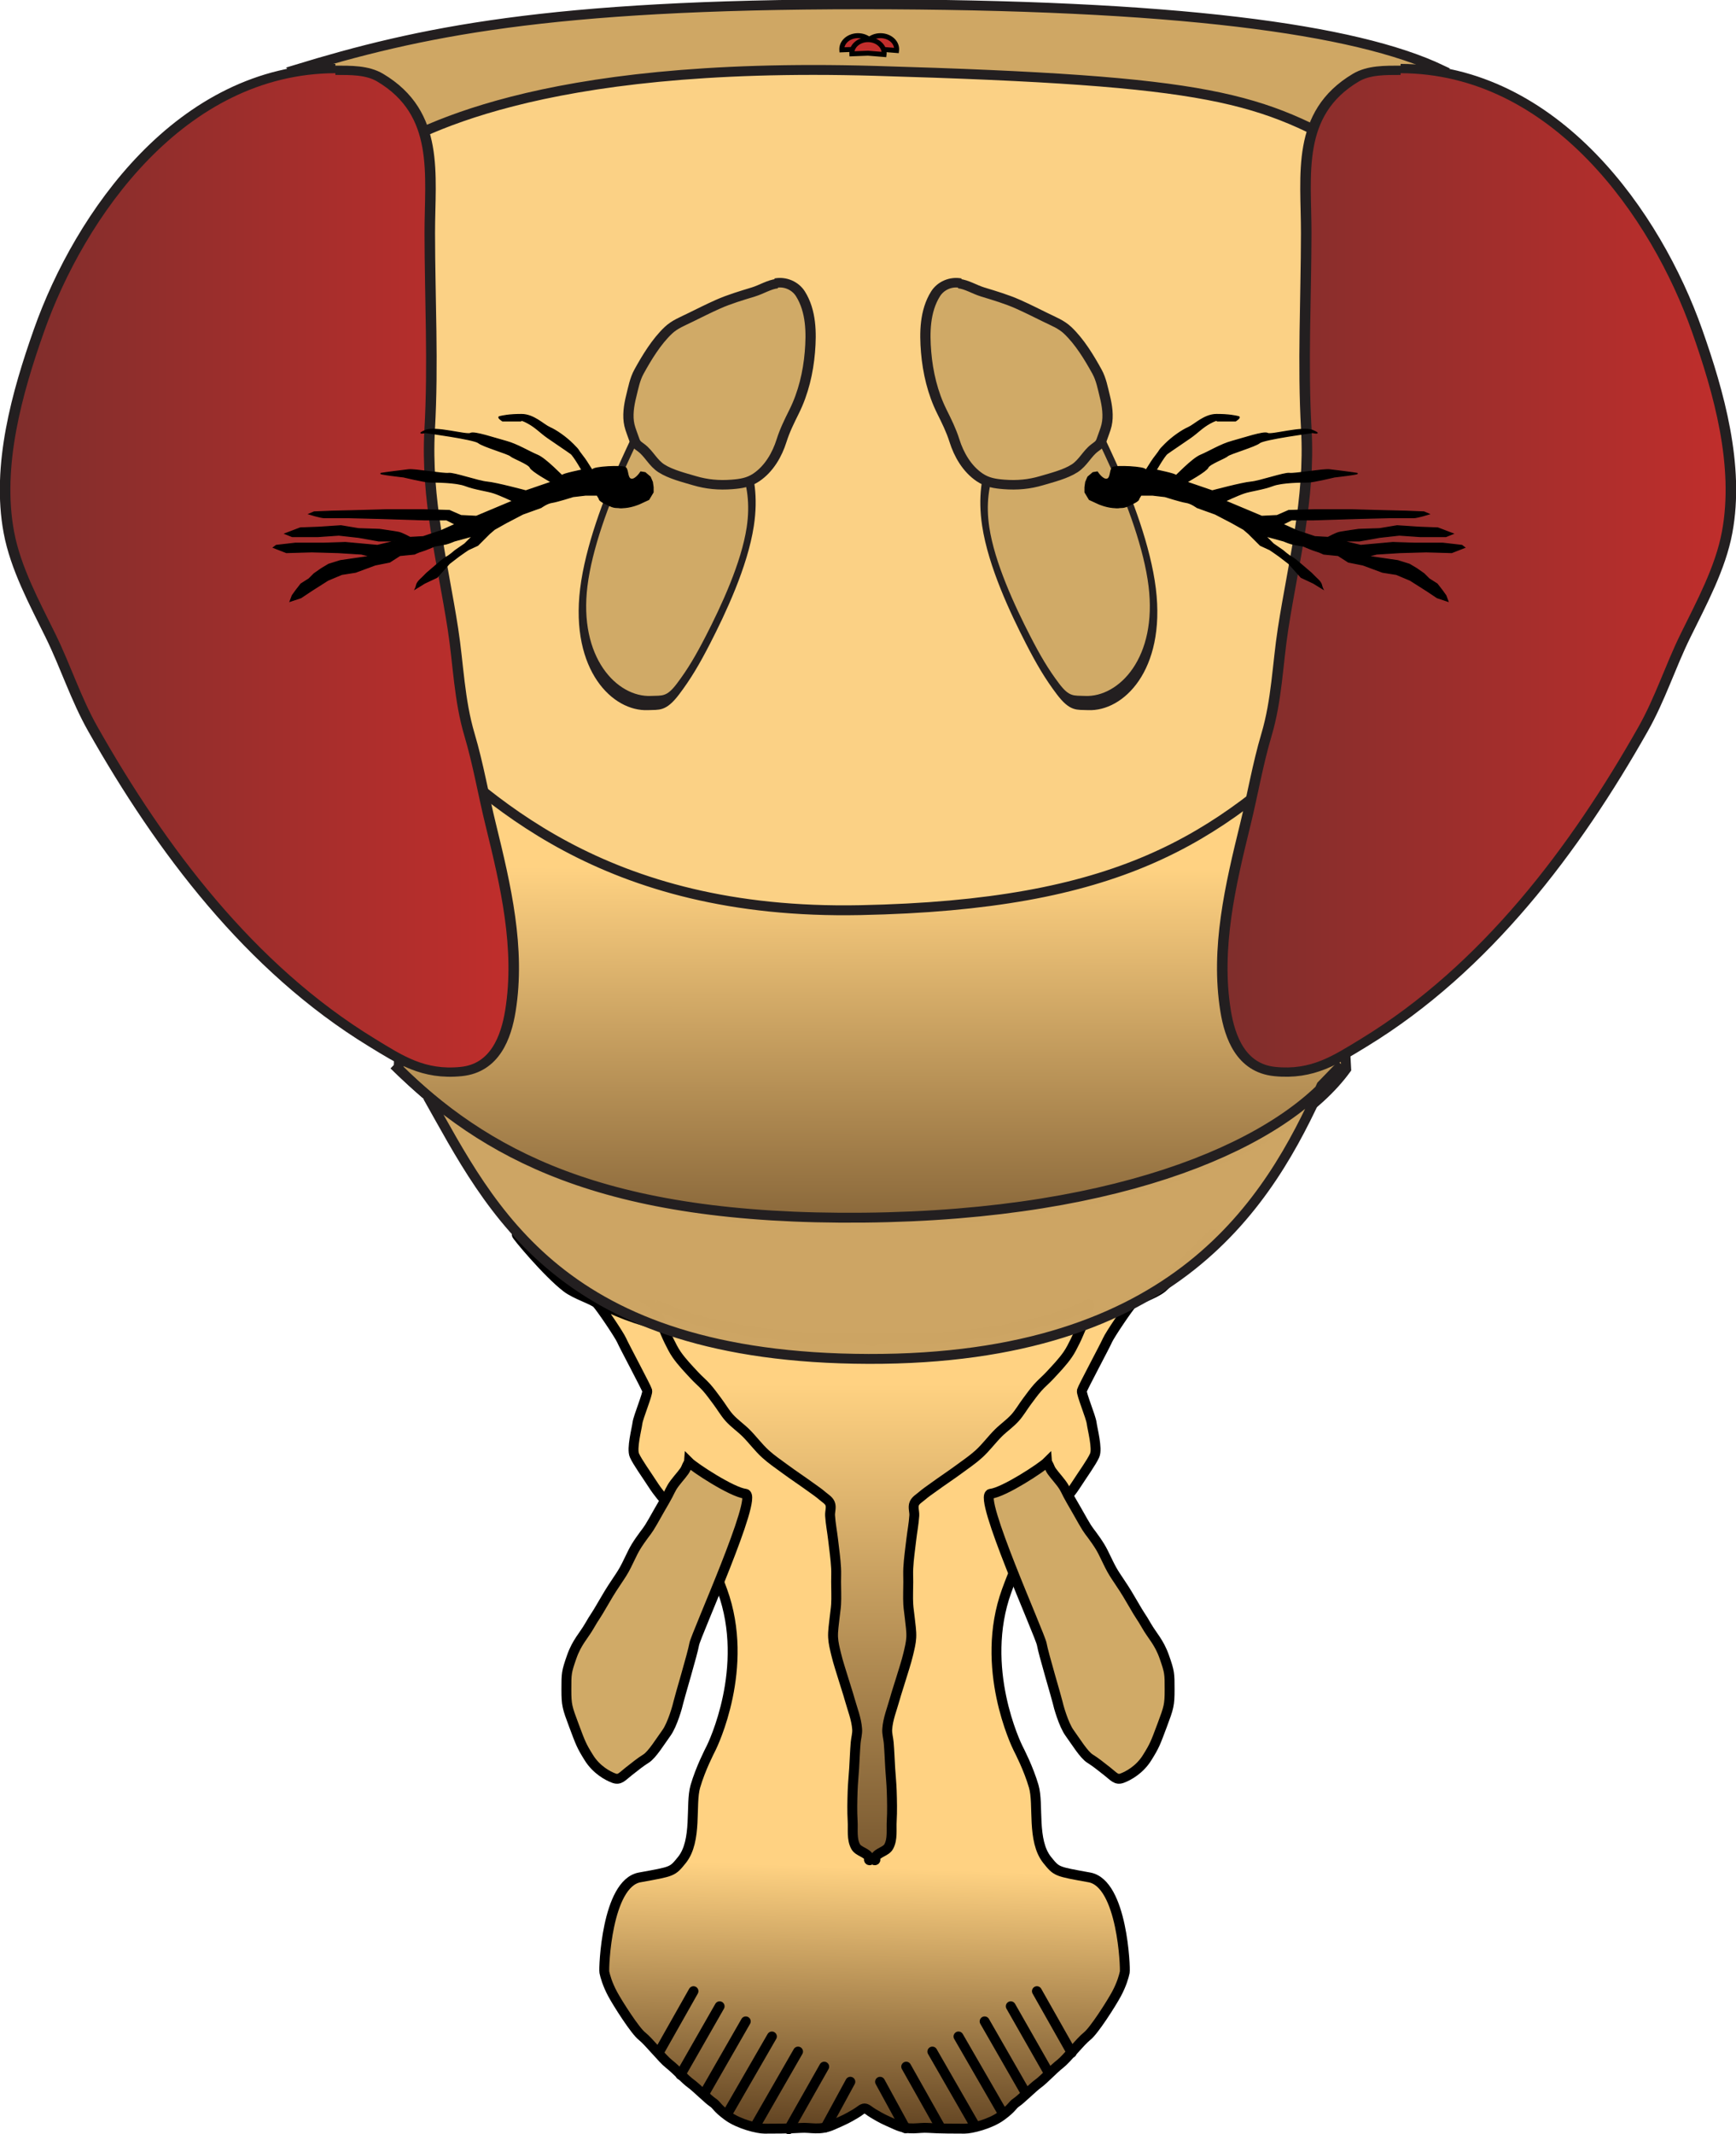 <?xml version="1.0" encoding="UTF-8" standalone="no"?>
<!-- Created with Inkscape (http://www.inkscape.org/) -->

<svg
   xmlns:dc="http://purl.org/dc/elements/1.1/"
   xmlns:cc="http://creativecommons.org/ns#"
   xmlns:rdf="http://www.w3.org/1999/02/22-rdf-syntax-ns#"
   xmlns:svg="http://www.w3.org/2000/svg"
   xmlns="http://www.w3.org/2000/svg"
   xmlns:xlink="http://www.w3.org/1999/xlink"
   xmlns:sodipodi="http://sodipodi.sourceforge.net/DTD/sodipodi-0.dtd"
   xmlns:inkscape="http://www.inkscape.org/namespaces/inkscape"
   id="svg2"
   version="1.1"
   inkscape:version="0.92.3 (2405546, 2018-03-11)"
   xml:space="preserve"
   width="175.453"
   height="215.621"
   viewBox="0 0 175.453 215.621"
   sodipodi:docname="Drosophila_head_front_MASTER.svg"
   inkscape:export-filename="/mnt/NAS/Jason/images/fly_PNG_images/Drosophila_head_front_taste.png"
   inkscape:export-xdpi="220"
   inkscape:export-ydpi="220"><defs
     id="defs6"><inkscape:path-effect
       effect="spiro"
       id="path-effect8370"
       is_visible="true" /><clipPath
       clipPathUnits="userSpaceOnUse"
       id="clipPath16"><path
         d="M 0,714.33 H 430.87 V 0 H 0 Z"
         id="path18"
         inkscape:connector-curvature="0" /></clipPath><linearGradient
       inkscape:collect="always"
       xlink:href="#linearGradient12669-4"
       id="linearGradient1369"
       x1="-29.177"
       y1="-90.365"
       x2="53.325"
       y2="-90.365"
       gradientUnits="userSpaceOnUse" /><linearGradient
       inkscape:collect="always"
       id="linearGradient12669-4"><stop
         style="stop-color:#7e2e2c;stop-opacity:1"
         offset="0"
         id="stop12665" /><stop
         style="stop-color:#c12e2c;stop-opacity:1"
         offset="1"
         id="stop12667" /></linearGradient><linearGradient
       inkscape:collect="always"
       xlink:href="#linearGradient12669-4"
       id="linearGradient1377"
       x1="-53.325"
       y1="-90.052"
       x2="29.177"
       y2="-90.052"
       gradientUnits="userSpaceOnUse" /><linearGradient
       inkscape:collect="always"
       xlink:href="#linearGradient1147"
       id="linearGradient1385"
       x1="-85.396"
       y1="-71.896"
       x2="-85.23"
       y2="36.268"
       gradientUnits="userSpaceOnUse" /><linearGradient
       inkscape:collect="always"
       id="linearGradient1147"><stop
         id="stop1143"
         offset="0"
         style="stop-color:#371d08;stop-opacity:1" /><stop
         id="stop1145"
         offset="1"
         style="stop-color:#ffd282;stop-opacity:1" /></linearGradient><linearGradient
       gradientTransform="matrix(0.853,0,0,-0.853,-143.791,560.391)"
       inkscape:collect="always"
       xlink:href="#linearGradient1147"
       id="linearGradient1393"
       x1="447.089"
       y1="199.812"
       x2="447.089"
       y2="132.513"
       gradientUnits="userSpaceOnUse" /><linearGradient
       inkscape:collect="always"
       xlink:href="#linearGradient1147"
       id="linearGradient1401"
       x1="446.572"
       y1="209.854"
       x2="447.577"
       y2="178.38"
       gradientUnits="userSpaceOnUse"
       gradientTransform="matrix(0.853,0,0,-0.853,-144.073,560.391)" /><linearGradient
       inkscape:collect="always"
       xlink:href="#linearGradient1147"
       id="linearGradient1452"
       gradientUnits="userSpaceOnUse"
       x1="-85.396"
       y1="-71.896"
       x2="-85.23"
       y2="36.268" /><linearGradient
       inkscape:collect="always"
       xlink:href="#linearGradient12669-4"
       id="linearGradient1454"
       gradientUnits="userSpaceOnUse"
       x1="-53.325"
       y1="-90.052"
       x2="29.177"
       y2="-90.052" /></defs><sodipodi:namedview
     pagecolor="#ffffff"
     bordercolor="#666666"
     borderopacity="1"
     objecttolerance="10"
     gridtolerance="10"
     guidetolerance="10"
     inkscape:pageopacity="0"
     inkscape:pageshadow="2"
     inkscape:window-width="1920"
     inkscape:window-height="1124"
     id="namedview4"
     showgrid="false"
     inkscape:zoom="2.9902542"
     inkscape:cx="-30.178819"
     inkscape:cy="127.92239"
     inkscape:window-x="1920"
     inkscape:window-y="0"
     inkscape:window-maximized="1"
     inkscape:current-layer="layer5" /><g
     inkscape:groupmode="layer"
     id="layer4"
     inkscape:label="proboscis"
     style="display:inline"><path
       transform="matrix(1.25,0,0,-1.25,-208.808,698.986)"
       sodipodi:nodetypes="ssssssssssssssssssssssssssssssssssssssssssssssssssss"
       style="display:inline;fill:url(#linearGradient1401);fill-opacity:1;stroke:#000000;stroke-width:0.8;stroke-linecap:butt;stroke-linejoin:miter;stroke-miterlimit:4;stroke-dasharray:none;stroke-opacity:1"
       d="m 208.832,459.403 c -0.106,0.018 2.476,-3.099 4.039,-4.285 0.73,-0.554 2.129,-0.973 2.433,-1.277 0.304,-0.304 1.823,-2.554 2.006,-2.98 0.182,-0.426 2.007,-3.83 2.068,-4.074 0.061,-0.243 -0.73,-2.127 -0.791,-2.613 -0.061,-0.486 -0.486,-2.068 -0.243,-2.615 0.243,-0.547 0.966,-1.545 1.459,-2.311 1.861,-2.893 3.405,-2.431 5.654,-8.633 2.25,-6.202 -0.79,-12.465 -0.912,-12.708 -0.122,-0.243 -0.851,-1.641 -1.277,-3.101 -0.426,-1.459 0.178,-4.39 -1.094,-5.958 -0.773,-0.953 -0.729,-0.911 -3.405,-1.398 -2.675,-0.486 -2.919,-7.357 -2.858,-7.661 0.061,-0.304 0.243,-0.972 0.669,-1.763 0.426,-0.79 1.823,-2.979 2.371,-3.405 0.547,-0.426 1.642,-1.824 2.189,-2.25 0.547,-0.426 1.337,-1.277 1.763,-1.581 0.426,-0.304 1.399,-1.277 1.764,-1.52 0.365,-0.243 0.304,-0.426 1.216,-1.095 0.912,-0.669 2.431,-1.033 2.978,-1.033 0.547,0 2.068,2.8e-4 2.919,0.061 0.851,0.061 1.52,-0.244 2.615,0.243 1.094,0.486 1.094,0.486 1.824,0.912 0.365,0.213 0.534,0.418 0.729,0.418 0.194,0 0.365,-0.205 0.73,-0.418 0.73,-0.426 0.729,-0.425 1.824,-0.912 1.094,-0.486 1.764,-0.182 2.615,-0.243 0.851,-0.061 2.372,-0.061 2.919,-0.061 0.547,0 2.067,0.364 2.978,1.033 0.912,0.669 0.851,0.852 1.216,1.095 0.365,0.243 1.338,1.216 1.764,1.52 0.426,0.304 1.215,1.155 1.763,1.581 0.547,0.426 1.642,1.824 2.189,2.25 0.547,0.426 1.945,2.614 2.371,3.405 0.426,0.79 0.608,1.459 0.669,1.763 0.061,0.304 -0.183,7.175 -2.858,7.661 -2.675,0.486 -2.632,0.445 -3.405,1.398 -1.272,1.568 -0.668,4.499 -1.094,5.958 -0.426,1.459 -1.155,2.857 -1.277,3.101 -0.122,0.243 -3.161,6.506 -0.912,12.708 2.25,6.202 3.794,5.74 5.654,8.633 0.493,0.766 1.216,1.764 1.459,2.311 0.243,0.547 -0.182,2.128 -0.243,2.615 -0.061,0.486 -0.852,2.37 -0.791,2.613 0.061,0.243 1.886,3.648 2.068,4.074 0.182,0.426 1.702,2.676 2.006,2.98 0.304,0.304 1.722,0.7 2.433,1.277 0.592,0.48 8.025,8.329 1.459,1.763 -6.566,-6.566 -16.805,-5.836 -25.536,-5.836 -8.731,5e-5 -18.969,-0.73 -25.535,5.836 -1.847,1.847 -2.539,2.516 -2.581,2.523 z"
       id="path1031"
       inkscape:connector-curvature="0" /><path
       transform="matrix(1.25,0,0,-1.25,-208.808,698.986)"
       style="display:inline;fill:url(#linearGradient1393);fill-opacity:1;stroke:#000000;stroke-width:0.8;stroke-linecap:butt;stroke-linejoin:miter;stroke-miterlimit:4;stroke-dasharray:none;stroke-opacity:1"
       d="m 219.933,453.841 0.047,-0.094 z m 0.047,-0.094 c 0.047,-0.029 0.056,-0.097 0.074,-0.149 0.067,-0.196 0.06,-0.411 0.122,-0.608 0.121,-0.381 0.324,-0.73 0.486,-1.095 0.162,-0.365 0.309,-0.737 0.487,-1.094 0.186,-0.374 0.37,-0.752 0.608,-1.095 0.427,-0.613 0.951,-1.153 1.459,-1.702 0.312,-0.336 0.669,-0.629 0.973,-0.973 0.306,-0.347 0.573,-0.726 0.851,-1.095 0.331,-0.44 0.605,-0.926 0.973,-1.337 0.403,-0.449 0.909,-0.793 1.338,-1.217 0.55,-0.545 1.009,-1.18 1.581,-1.702 0.491,-0.448 1.046,-0.821 1.581,-1.216 0.679,-0.501 1.385,-0.964 2.067,-1.46 0.328,-0.238 0.667,-0.463 0.973,-0.729 0.217,-0.188 0.498,-0.343 0.608,-0.608 0.124,-0.3 -0.02,-0.649 0,-0.973 0.041,-0.652 0.169,-1.296 0.244,-1.946 0.089,-0.769 0.202,-1.537 0.243,-2.311 0.019,-0.364 0,-0.729 0,-1.094 0,-0.608 0.034,-1.217 0,-1.824 -0.02,-0.367 -0.088,-0.729 -0.122,-1.095 -0.05,-0.526 -0.148,-1.053 -0.121,-1.581 0.024,-0.452 0.138,-0.896 0.243,-1.337 0.166,-0.699 0.401,-1.38 0.608,-2.068 0.159,-0.528 0.338,-1.05 0.486,-1.581 0.224,-0.805 0.552,-1.598 0.608,-2.432 0.025,-0.366 -0.09,-0.728 -0.121,-1.094 -0.058,-0.688 -0.079,-1.379 -0.122,-2.068 -0.038,-0.608 -0.102,-1.215 -0.122,-1.824 -0.027,-0.81 -0.048,-1.622 0,-2.432 0.041,-0.693 -0.09,-1.46 0.244,-2.068 0.227,-0.413 0.895,-0.466 1.095,-0.892 0.029,-0.061 -0.057,-0.163 -0.002,-0.202 0.071,-0.05 0.157,0.091 0.244,0.091 0.086,-7e-5 0.172,-0.14 0.243,-0.091 0.055,0.039 -0.03,0.141 -0.002,0.202 0.2,0.426 0.869,0.479 1.095,0.892 0.334,0.608 0.202,1.375 0.243,2.068 0.047,0.809 0.027,1.622 0,2.432 -0.02,0.609 -0.083,1.216 -0.121,1.824 -0.043,0.689 -0.064,1.38 -0.122,2.068 -0.031,0.365 -0.145,0.728 -0.121,1.094 0.056,0.834 0.384,1.627 0.608,2.432 0.148,0.531 0.327,1.053 0.486,1.581 0.207,0.688 0.442,1.369 0.608,2.068 0.104,0.441 0.219,0.884 0.243,1.337 0.027,0.528 -0.071,1.055 -0.121,1.581 -0.034,0.366 -0.102,0.728 -0.122,1.095 -0.034,0.607 0,1.216 0,1.824 0,0.365 -0.019,0.73 0,1.094 0.041,0.773 0.154,1.541 0.243,2.311 0.075,0.649 0.203,1.293 0.244,1.946 0.02,0.324 -0.124,0.673 0,0.973 0.11,0.265 0.391,0.42 0.608,0.608 0.306,0.265 0.645,0.49 0.973,0.729 0.682,0.496 1.388,0.96 2.067,1.46 0.535,0.395 1.089,0.768 1.581,1.216 0.572,0.521 1.031,1.157 1.581,1.702 0.429,0.424 0.936,0.768 1.338,1.217 0.368,0.41 0.64,0.896 0.972,1.337 0.278,0.37 0.546,0.748 0.852,1.095 0.304,0.344 0.661,0.636 0.973,0.973 0.508,0.548 1.032,1.088 1.459,1.702 0.238,0.343 0.422,0.721 0.608,1.095 0.178,0.357 0.324,0.729 0.486,1.094 0.162,0.365 0.366,0.714 0.487,1.095 0.063,0.197 0.054,0.412 0.121,0.608 0.018,0.053 0.112,0.108 0.075,0.151 -0.102,0.116 -0.294,-0.096 -0.439,-0.151 -0.493,-0.187 -0.965,-0.428 -1.46,-0.608 -0.638,-0.232 -1.288,-0.435 -1.944,-0.608 -0.561,-0.148 -1.135,-0.243 -1.703,-0.365 -0.568,-0.122 -1.131,-0.268 -1.703,-0.365 -0.966,-0.164 -1.944,-0.247 -2.917,-0.365 -0.689,-0.084 -1.375,-0.202 -2.068,-0.243 -0.809,-0.047 -1.621,0 -2.432,0 -0.527,0 -1.055,0.033 -1.581,0 -0.326,-0.02 -0.654,-0.05 -0.973,-0.122 -0.125,-0.028 -0.26,-0.195 -0.364,-0.121 -0.066,0.047 0.079,0.243 -0.002,0.243 -0.081,0 0.064,-0.196 -0.002,-0.243 -0.104,-0.074 -0.238,0.092 -0.362,0.121 -0.319,0.072 -0.647,0.102 -0.973,0.122 -0.526,0.033 -1.054,0 -1.581,0 -0.811,0 -1.622,-0.047 -2.432,0 -0.693,0.041 -1.379,0.159 -2.068,0.243 -0.973,0.118 -1.952,0.201 -2.919,0.365 -0.572,0.097 -1.134,0.243 -1.702,0.365 -0.568,0.122 -1.142,0.217 -1.703,0.365 -0.657,0.173 -1.306,0.376 -1.944,0.608 -0.495,0.18 -0.967,0.422 -1.46,0.608 -0.145,0.055 -0.464,-0.004 -0.439,0.149 9e-5,5.6e-4 7.7e-4,3e-4 0.002,0 z m 35.169,0.002 0.047,0.092 z"
       id="path1076"
       inkscape:connector-curvature="0"
       sodipodi:nodetypes="ssssssssssssssssssssssssssssssssssssssssssssssssssssssssssssssssssssssssssssssssssssssssssssssssssss" /><path
       transform="matrix(1.25,0,0,-1.25,-208.808,698.986)"
       inkscape:connector-curvature="0"
       id="path1515"
       d="m 220.304,393.28 2.813,4.975"
       style="display:inline;fill:none;stroke:#000000;stroke-width:0.8px;stroke-linecap:round;stroke-linejoin:miter;stroke-opacity:1" /><path
       transform="matrix(1.25,0,0,-1.25,-208.808,698.986)"
       style="display:inline;fill:none;stroke:#000000;stroke-width:0.8px;stroke-linecap:round;stroke-linejoin:miter;stroke-opacity:1"
       d="m 233.794,387.25 2.005,3.684"
       id="path1517"
       inkscape:connector-curvature="0" /><path
       transform="matrix(1.25,0,0,-1.25,-208.808,698.986)"
       inkscape:connector-curvature="0"
       id="path1519"
       d="m 222.064,391.494 3.167,5.54"
       style="display:inline;fill:none;stroke:#000000;stroke-width:0.8px;stroke-linecap:round;stroke-linejoin:miter;stroke-opacity:1" /><path
       transform="matrix(1.25,0,0,-1.25,-208.808,698.986)"
       style="display:inline;fill:none;stroke:#000000;stroke-width:0.8px;stroke-linecap:round;stroke-linejoin:miter;stroke-opacity:1"
       d="m 225.887,388.408 3.571,6.186"
       id="path1521"
       inkscape:connector-curvature="0" /><path
       transform="matrix(1.25,0,0,-1.25,-208.808,698.986)"
       inkscape:connector-curvature="0"
       id="path1523"
       d="m 230.822,387.098 2.864,5.056"
       style="display:inline;fill:none;stroke:#000000;stroke-width:0.8px;stroke-linecap:round;stroke-linejoin:miter;stroke-opacity:1" /><path
       transform="matrix(1.25,0,0,-1.25,-208.808,698.986)"
       style="display:inline;fill:none;stroke:#000000;stroke-width:0.8px;stroke-linecap:round;stroke-linejoin:miter;stroke-opacity:1"
       d="m 228.203,387.511 3.369,5.863"
       id="path1525"
       inkscape:connector-curvature="0" /><path
       transform="matrix(1.25,0,0,-1.25,-208.808,698.986)"
       inkscape:connector-curvature="0"
       id="path1527"
       d="m 224.026,390.032 3.319,5.782"
       style="display:inline;fill:none;stroke:#000000;stroke-width:0.8px;stroke-linecap:round;stroke-linejoin:miter;stroke-opacity:1" /><path
       transform="matrix(1.25,0,0,-1.25,-208.808,698.986)"
       inkscape:connector-curvature="0"
       id="path1515-1"
       d="m 253.698,393.28 -2.813,4.975"
       style="display:inline;fill:none;stroke:#000000;stroke-width:0.8px;stroke-linecap:round;stroke-linejoin:miter;stroke-opacity:1" /><path
       transform="matrix(1.25,0,0,-1.25,-208.808,698.986)"
       style="display:inline;fill:none;stroke:#000000;stroke-width:0.8px;stroke-linecap:round;stroke-linejoin:miter;stroke-opacity:1"
       d="m 240.257,387.171 -2.054,3.762"
       id="path1517-7"
       inkscape:connector-curvature="0" /><path
       transform="matrix(1.25,0,0,-1.25,-208.808,698.986)"
       inkscape:connector-curvature="0"
       id="path1519-5"
       d="m 251.837,391.656 -3.066,5.379"
       style="display:inline;fill:none;stroke:#000000;stroke-width:0.8px;stroke-linecap:round;stroke-linejoin:miter;stroke-opacity:1" /><path
       transform="matrix(1.25,0,0,-1.25,-208.808,698.986)"
       style="display:inline;fill:none;stroke:#000000;stroke-width:0.8px;stroke-linecap:round;stroke-linejoin:miter;stroke-opacity:1"
       d="m 248.115,388.408 -3.571,6.186"
       id="path1521-9"
       inkscape:connector-curvature="0" /><path
       transform="matrix(1.25,0,0,-1.25,-208.808,698.986)"
       inkscape:connector-curvature="0"
       id="path1523-6"
       d="m 243.003,387.382 -2.686,4.772"
       style="display:inline;fill:none;stroke:#000000;stroke-width:0.8px;stroke-linecap:round;stroke-linejoin:miter;stroke-opacity:1" /><path
       transform="matrix(1.25,0,0,-1.25,-208.808,698.986)"
       style="display:inline;fill:none;stroke:#000000;stroke-width:0.8px;stroke-linecap:round;stroke-linejoin:miter;stroke-opacity:1"
       d="m 245.8,387.511 -3.369,5.863"
       id="path1525-2"
       inkscape:connector-curvature="0" /><path
       transform="matrix(1.25,0,0,-1.25,-208.808,698.986)"
       inkscape:connector-curvature="0"
       id="path1527-1"
       d="m 249.976,390.032 -3.319,5.782"
       style="display:inline;fill:none;stroke:#000000;stroke-width:0.8px;stroke-linecap:round;stroke-linejoin:miter;stroke-opacity:1" /></g><g
     inkscape:groupmode="layer"
     id="layer1"
     inkscape:label="maxillary palps"
     style="opacity:1"><path
       transform="matrix(1.25,0,0,-1.25,-208.808,698.986)"
       style="display:inline;fill:#d0aa67;fill-opacity:1;stroke:#000000;stroke-width:0.8;stroke-linecap:butt;stroke-linejoin:miter;stroke-miterlimit:4;stroke-dasharray:none;stroke-opacity:1"
       d="m 222.751,441.012 c 0.426,-0.426 3.466,-2.432 4.56,-2.554 1.094,-0.122 -4.013,-11.43 -4.134,-12.16 -0.122,-0.73 -1.216,-4.378 -1.277,-4.682 -0.061,-0.304 -0.486,-1.824 -0.973,-2.493 -0.486,-0.669 -1.155,-1.763 -1.642,-2.067 -0.486,-0.304 -0.851,-0.608 -1.398,-1.034 -0.547,-0.426 -0.73,-0.73 -1.216,-0.547 -0.486,0.182 -1.398,0.669 -2.006,1.642 -0.608,0.973 -0.669,1.155 -1.216,2.614 -0.547,1.459 -0.608,1.642 -0.608,2.918 0,1.277 0,1.398 0.426,2.614 0.426,1.216 0.973,1.702 1.459,2.554 0.486,0.851 0.304,0.426 1.216,2.006 0.912,1.581 1.277,1.885 1.763,2.858 0.486,0.973 0.547,1.216 1.094,2.006 0.547,0.79 0.547,0.669 1.034,1.52 0.486,0.851 0.547,0.973 0.973,1.702 0.426,0.73 0.426,0.912 0.79,1.398 0.365,0.486 0.79,0.912 0.912,1.216 0.122,0.304 0.243,0.486 0.243,0.486 z"
       id="path1033"
       inkscape:connector-curvature="0"
       sodipodi:nodetypes="csssssssssssssssssssc" /><path
       transform="matrix(1.25,0,0,-1.25,-208.808,698.986)"
       style="display:inline;fill:#d0aa67;fill-opacity:1;stroke:#000000;stroke-width:0.8;stroke-linecap:butt;stroke-linejoin:miter;stroke-miterlimit:4;stroke-dasharray:none;stroke-opacity:1"
       d="m 251.704,441.012 c -0.426,-0.426 -3.466,-2.432 -4.56,-2.554 -1.094,-0.122 4.013,-11.43 4.134,-12.16 0.122,-0.73 1.216,-4.378 1.277,-4.682 0.061,-0.304 0.486,-1.824 0.973,-2.493 0.486,-0.669 1.155,-1.763 1.642,-2.067 0.486,-0.304 0.851,-0.608 1.398,-1.034 0.547,-0.426 0.73,-0.73 1.216,-0.547 0.486,0.182 1.398,0.669 2.006,1.642 0.608,0.973 0.669,1.155 1.216,2.614 0.547,1.459 0.608,1.642 0.608,2.918 0,1.277 0,1.398 -0.426,2.614 -0.426,1.216 -0.973,1.702 -1.459,2.554 -0.486,0.851 -0.304,0.426 -1.216,2.006 -0.912,1.581 -1.277,1.885 -1.763,2.858 -0.486,0.973 -0.547,1.216 -1.094,2.006 -0.547,0.79 -0.547,0.669 -1.034,1.52 -0.486,0.851 -0.547,0.973 -0.973,1.702 -0.426,0.73 -0.426,0.912 -0.79,1.398 -0.365,0.486 -0.79,0.912 -0.912,1.216 -0.122,0.304 -0.243,0.486 -0.243,0.486 z"
       id="path1033-3"
       inkscape:connector-curvature="0"
       sodipodi:nodetypes="ccssssssssssssssssssc" /></g><g
     id="g10"
     inkscape:groupmode="layer"
     inkscape:label="head"
     transform="matrix(1.25,0,0,-1.25,-208.808,698.986)"
     style="display:inline;opacity:1"><ellipse
       style="display:inline;opacity:1;fill:#face7f;fill-opacity:0.953;stroke:none;stroke-width:0.8;stroke-linecap:round;stroke-miterlimit:4;stroke-dasharray:none;stroke-dashoffset:0;stroke-opacity:1"
       id="path6307"
       cx="238.978"
       cy="-516.105"
       rx="62.493"
       ry="41.808"
       transform="scale(1,-1)" /><g
       id="g20"
       transform="matrix(0.449,0,0,0.449,283.608,553.535)"
       style="display:inline;stroke-width:1.781;stroke-miterlimit:4;stroke-dasharray:none"><path
         d="m 0,0 c -15.418,7.351 -47.918,11.816 -104.481,11.816 -56.562,0 -79.687,-5 -101.979,-11.816 l 14.606,-15.497 c 7.061,3.979 28.311,17.104 89.769,15.334 61.46,-1.771 69.367,-4.73 87.704,-15.334 z"
         style="fill:#f0d86a;fill-opacity:1;fill-rule:nonzero;stroke:none;stroke-width:1.781;stroke-miterlimit:4;stroke-dasharray:none"
         id="path22"
         inkscape:connector-curvature="0" /></g><g
       id="g24"
       transform="matrix(0.449,0,0,0.449,283.608,553.535)"
       style="display:inline;fill:#cda564;fill-opacity:0.953;stroke-width:1.781;stroke-miterlimit:4;stroke-dasharray:none"><path
         d="m 0,0 c -15.418,7.351 -47.918,11.816 -104.481,11.816 -56.562,0 -79.687,-5 -101.979,-11.816 l 14.606,-15.497 c 7.061,3.979 28.311,17.104 89.769,15.334 61.46,-1.771 69.367,-4.73 87.704,-15.334 z"
         style="fill:#cda564;fill-opacity:0.953;stroke:#231f20;stroke-width:1.781;stroke-linecap:butt;stroke-linejoin:miter;stroke-miterlimit:4;stroke-dasharray:none;stroke-opacity:1"
         id="path26"
         inkscape:connector-curvature="0" /></g><g
       id="g36"
       transform="matrix(0.449,0,0,0.449,275.55,472.789)"
       style="display:inline;fill:url(#linearGradient1385);fill-opacity:1;stroke-width:1.781;stroke-miterlimit:4;stroke-dasharray:none"><path
         d="M 0,0 C -10,-13.75 -38.594,-27.032 -86.017,-27.501 -133.438,-27.97 -154.376,-15.938 -170.626,0 l 1.875,61.875 c 13.594,-12.812 34.688,-34.219 81.25,-33.281 46.563,0.937 63.907,12.5 84.22,32.187 z"
         style="fill:url(#linearGradient1452);fill-opacity:1;fill-rule:nonzero;stroke:none;stroke-width:1.781;stroke-miterlimit:4;stroke-dasharray:none"
         id="path38"
         inkscape:connector-curvature="0" /></g><g
       id="g40"
       transform="matrix(0.449,0,0,0.449,275.892,472.789)"
       style="display:inline;stroke-width:1.781;stroke-miterlimit:4;stroke-dasharray:none"><path
         d="M 0,0 C -10,-13.75 -38.594,-27.032 -86.017,-27.501 -133.438,-27.97 -154.376,-15.938 -170.626,0 l 1.875,61.875 c 13.594,-12.812 34.688,-34.219 81.25,-33.281 46.563,0.937 63.907,12.5 84.22,32.187 z"
         style="fill:none;stroke:#231f20;stroke-width:1.781;stroke-linecap:butt;stroke-linejoin:miter;stroke-miterlimit:4;stroke-dasharray:none;stroke-opacity:1"
         id="path42"
         inkscape:connector-curvature="0" /></g><g
       id="g44"
       transform="matrix(0.449,0,0,0.449,201.635,470.544)"
       style="display:inline;fill:#cda564;fill-opacity:0.995;stroke-width:1.781;stroke-miterlimit:4;stroke-dasharray:none"><path
         d="m 0,0 c 11.406,-20.156 23.735,-47.032 79.367,-47.188 55.634,-0.157 72.196,28.438 81.571,49.219 l 3.594,3.708 c -10,-13.75 -38.594,-27.031 -86.016,-27.5 -47.422,-0.468 -68.36,11.563 -84.61,27.5"
         style="fill:#cda564;fill-opacity:0.995;fill-rule:nonzero;stroke:#231f20;stroke-width:1.781;stroke-linecap:butt;stroke-linejoin:miter;stroke-miterlimit:4;stroke-dasharray:none;stroke-opacity:1"
         id="path46"
         inkscape:connector-curvature="0" /></g></g><g
     inkscape:groupmode="layer"
     id="layer3"
     inkscape:label="eyes &amp; ocelli"
     style="display:inline;opacity:1"><g
       style="display:inline;fill:url(#linearGradient1377);fill-opacity:1;stroke-width:1.674;stroke-miterlimit:4;stroke-dasharray:none"
       id="g48"
       transform="matrix(0.636,0,0,-0.561,33.897,7.101)"><path
         d="m 0,0 c 2.439,-0.009 5.063,0.058 7.117,-1.329 9.585,-6.467 7.873,-17.477 7.883,-27.977 0.013,-11.955 0.572,-23.569 -0.016,-35.382 -0.629,-12.625 2.072,-23.99 3.697,-35.922 0.876,-6.434 0.98,-12.754 2.637,-19.078 1.382,-5.269 2.184,-10.708 3.37,-16.18 2.354,-10.868 4.732,-22.237 3.125,-33.508 -0.68,-4.767 -2.452,-10.318 -7.813,-10.937 -6.016,-0.694 -9.722,2.117 -14.216,5.227 -19.39,13.418 -33.552,34.871 -44.306,56.414 -2.719,5.446 -4.33,11.265 -6.729,16.804 -2.573,5.939 -5.577,12.201 -6.64,18.674 -1.973,12.022 1.317,25.2 4.781,36.32 6.455,20.719 22.514,47.1 47.11,47.187"
         style="fill:url(#linearGradient1454);fill-opacity:1;fill-rule:nonzero;stroke:#231f20;stroke-width:1.674;stroke-linecap:butt;stroke-linejoin:miter;stroke-miterlimit:4;stroke-dasharray:none;stroke-opacity:1"
         id="path50"
         inkscape:connector-curvature="0" /></g><g
       style="display:inline;stroke-width:1.674;stroke-miterlimit:4;stroke-dasharray:none"
       id="g52"
       transform="matrix(0.636,0,0,-0.561,141.555,6.925)"><path
         d="m 0,0 c 24.597,-0.087 40.656,-26.468 47.111,-47.187 3.465,-11.12 6.753,-24.297 4.781,-36.32 -1.062,-6.472 -4.068,-12.734 -6.641,-18.674 -2.399,-5.539 -4.009,-11.357 -6.729,-16.803 -10.754,-21.543 -24.915,-42.996 -44.306,-56.414 -4.495,-3.111 -8.2,-5.921 -14.216,-5.228 -5.359,0.619 -7.132,6.171 -7.813,10.938 -1.607,11.27 0.772,22.639 3.125,33.507 1.186,5.472 1.987,10.911 3.37,16.181 1.657,6.323 1.761,12.644 2.638,19.077 1.623,11.933 4.325,23.297 3.697,35.923 -0.589,11.812 -0.03,23.427 -0.017,35.382 0.012,10.5 -1.702,21.51 7.883,27.976 2.055,1.387 4.678,1.321 7.117,1.329"
         style="fill:url(#linearGradient1369);fill-opacity:1;fill-rule:nonzero;stroke:#231f20;stroke-width:1.674;stroke-linecap:butt;stroke-linejoin:miter;stroke-miterlimit:4;stroke-dasharray:none;stroke-opacity:1"
         id="path54"
         inkscape:connector-curvature="0" /></g><g
       style="display:inline;stroke-width:0.891;stroke-miterlimit:4;stroke-dasharray:none"
       id="g6334"
       transform="matrix(0.562,0,0,-0.561,-37.572,391.143)"><path
         transform="scale(1,-1)"
         d="m 222.285,-688.249 a 2.909,2.436 0 0 1 1.454,-2.224 2.909,2.436 0 0 1 3.027,0.063 2.909,2.436 0 0 1 1.32,2.282 l -2.895,-0.234 z"
         sodipodi:end="0.096318603"
         sodipodi:start="3.0949486"
         sodipodi:ry="2.4356458"
         sodipodi:rx="2.9085867"
         sodipodi:cy="-688.36285"
         sodipodi:cx="225.19086"
         sodipodi:type="arc"
         id="path6311-0-0"
         style="opacity:1;fill:#c12e2c;fill-opacity:1;stroke:#000000;stroke-width:0.891;stroke-linecap:round;stroke-miterlimit:4;stroke-dasharray:none;stroke-dashoffset:0;stroke-opacity:1" /><path
         transform="scale(1,-1)"
         d="m 218.242,-688.249 a 2.909,2.436 0 0 1 1.454,-2.224 2.909,2.436 0 0 1 3.027,0.063 2.909,2.436 0 0 1 1.32,2.282 l -2.895,-0.234 z"
         sodipodi:end="0.096318603"
         sodipodi:start="3.0949486"
         sodipodi:ry="2.4356458"
         sodipodi:rx="2.9085867"
         sodipodi:cy="-688.36285"
         sodipodi:cx="221.14723"
         sodipodi:type="arc"
         id="path6311-4-4"
         style="opacity:1;fill:#c12e2c;fill-opacity:1;stroke:#000000;stroke-width:0.891;stroke-linecap:round;stroke-miterlimit:4;stroke-dasharray:none;stroke-dashoffset:0;stroke-opacity:1" /></g><path
       style="display:inline;opacity:1;fill:#c12e2c;fill-opacity:1;stroke:#000000;stroke-width:0.4;stroke-linecap:round;stroke-miterlimit:4;stroke-dasharray:none;stroke-dashoffset:0;stroke-opacity:1"
       id="path6311-44"
       sodipodi:type="arc"
       sodipodi:cx="237.22629"
       sodipodi:cy="-554.88947"
       sodipodi:rx="1.3065521"
       sodipodi:ry="1.0937372"
       sodipodi:start="3.0949486"
       sodipodi:end="0.096318603"
       d="m 235.921,-554.838 a 1.307,1.094 0 0 1 0.653,-0.999 1.307,1.094 0 0 1 1.36,0.028 1.307,1.094 0 0 1 0.593,1.025 l -1.3,-0.105 z"
       transform="matrix(1.25,0,0,1.25,-208.808,698.986)" /></g><g
     inkscape:groupmode="layer"
     id="layer5"
     inkscape:label="funiculus"
     style="display:inline"><g
       id="g56"
       transform="matrix(0.475,0.127,0.277,-1.033,68.551,39.403)"
       style="display:inline;opacity:1;fill:#d0aa67;fill-opacity:1;stroke-width:1.379;stroke-miterlimit:4;stroke-dasharray:none"><path
         d="m 0,0 c -4.418,-0.146 -5.726,-4.708 -7.063,-8.255 -1.337,-3.548 -2.325,-8.349 -1.192,-12.058 2.213,-7.242 12.43,-9.937 19.196,-8.956 2.208,0.321 3.407,0.269 4.915,1.978 1.468,1.662 2.357,3.161 3.311,5.185 1.485,3.155 3.28,7.771 2.397,11.395 -1.212,4.982 -7.233,7.144 -11.371,8.94 -2.233,0.97 -4.557,1.56 -6.986,1.794 -1.003,0.097 -2.632,0.358 -3.52,-0.127"
         style="fill:#d0aa67;fill-opacity:1;fill-rule:nonzero;stroke:#231f20;stroke-width:1.379;stroke-linecap:butt;stroke-linejoin:miter;stroke-miterlimit:4;stroke-dasharray:none;stroke-opacity:1"
         id="path58"
         inkscape:connector-curvature="0" /></g><g
       id="g56-8"
       transform="matrix(-0.475,0.127,-0.277,-1.033,106.902,39.403)"
       style="display:inline;opacity:1;fill:#d0aa67;fill-opacity:1;stroke-width:1.379;stroke-miterlimit:4;stroke-dasharray:none"><path
         d="m 0,0 c -4.418,-0.146 -5.726,-4.708 -7.063,-8.255 -1.337,-3.548 -2.325,-8.349 -1.192,-12.058 2.213,-7.242 12.43,-9.937 19.196,-8.956 2.208,0.321 3.407,0.269 4.915,1.978 1.468,1.662 2.357,3.161 3.311,5.185 1.485,3.155 3.28,7.771 2.397,11.395 -1.212,4.982 -7.233,7.144 -11.371,8.94 -2.233,0.97 -4.557,1.56 -6.986,1.794 -1.003,0.097 -2.632,0.358 -3.52,-0.127"
         style="fill:#d0aa67;fill-opacity:1;fill-rule:nonzero;stroke:#231f20;stroke-width:1.379;stroke-linecap:butt;stroke-linejoin:miter;stroke-miterlimit:4;stroke-dasharray:none;stroke-opacity:1"
         id="path58-1"
         inkscape:connector-curvature="0" /></g></g><g
     inkscape:groupmode="layer"
     id="layer2"
     inkscape:label="antenna"
     style="display:inline;opacity:1"><g
       id="g60"
       transform="matrix(0.488,0,0,-0.453,78.572,28.651)"
       style="fill:#d0aa67;fill-opacity:1;stroke-width:2.126;stroke-miterlimit:4;stroke-dasharray:none"><path
         d="m 0,0 c -1.719,-0.196 -3.256,-1.302 -4.998,-1.875 -2.424,-0.797 -5.016,-1.623 -7.319,-2.731 -1.861,-0.895 -3.762,-1.916 -5.652,-2.922 -1.677,-0.893 -3.291,-1.546 -4.612,-2.888 -2.47,-2.508 -4.479,-6.08 -6.094,-9.242 -0.865,-1.696 -1.19,-3.661 -1.615,-5.492 -0.466,-2.005 -0.803,-4.378 -0.358,-6.438 0.221,-1.028 0.648,-2.068 0.963,-3.099 0.352,-1.15 0.655,-1.264 1.531,-1.979 1.565,-1.279 2.381,-3.33 4.117,-4.534 1.921,-1.332 4.669,-2.059 6.847,-2.755 2.586,-0.827 5.073,-1.062 7.794,-0.834 1.884,0.158 3.469,0.435 5.021,1.56 2.66,1.93 4.331,5.115 5.232,8.203 0.676,2.312 1.614,4.331 2.617,6.507 1.901,4.123 2.896,8.71 3.248,13.22 0.335,4.306 0.287,9.169 -1.953,13.008 -1.042,1.786 -3.111,2.813 -5.186,2.395"
         style="fill:#d0aa67;fill-opacity:1;fill-rule:nonzero;stroke:#231f20;stroke-width:2.126;stroke-linecap:butt;stroke-linejoin:miter;stroke-miterlimit:4;stroke-dasharray:none;stroke-opacity:1"
         id="path62"
         inkscape:connector-curvature="0" /></g><g
       id="g60-0"
       transform="matrix(-0.488,0,0,-0.453,96.881,28.651)"
       style="fill:#d0aa67;fill-opacity:1;stroke-width:2.126;stroke-miterlimit:4;stroke-dasharray:none"><path
         d="m 0,0 c -1.719,-0.196 -3.256,-1.302 -4.998,-1.875 -2.424,-0.797 -5.016,-1.623 -7.319,-2.731 -1.861,-0.895 -3.762,-1.916 -5.652,-2.922 -1.677,-0.893 -3.291,-1.546 -4.612,-2.888 -2.47,-2.508 -4.479,-6.08 -6.094,-9.242 -0.865,-1.696 -1.19,-3.661 -1.615,-5.492 -0.466,-2.005 -0.803,-4.378 -0.358,-6.438 0.221,-1.028 0.648,-2.068 0.963,-3.099 0.352,-1.15 0.655,-1.264 1.531,-1.979 1.565,-1.279 2.381,-3.33 4.117,-4.534 1.921,-1.332 4.669,-2.059 6.847,-2.755 2.586,-0.827 5.073,-1.062 7.794,-0.834 1.884,0.158 3.469,0.435 5.021,1.56 2.66,1.93 4.331,5.115 5.232,8.203 0.676,2.312 1.614,4.331 2.617,6.507 1.901,4.123 2.896,8.71 3.248,13.22 0.335,4.306 0.287,9.169 -1.953,13.008 -1.042,1.786 -3.111,2.813 -5.186,2.395"
         style="fill:#d0aa67;fill-opacity:1;fill-rule:nonzero;stroke:#231f20;stroke-width:2.126;stroke-linecap:butt;stroke-linejoin:miter;stroke-miterlimit:4;stroke-dasharray:none;stroke-opacity:1"
         id="path62-3"
         inkscape:connector-curvature="0" /></g><g
       id="g8410"
       transform="matrix(0.562,0,0,-0.561,-33.183,304.068)"
       style="display:inline;stroke-width:2.227"><path
         inkscape:connector-curvature="0"
         id="path8372"
         d="m 256.381,457.028 c 0,0 0.916,-1.441 1.701,-1.31 0.785,0.131 0.523,1.703 1.047,2.096 0.523,0.393 5.888,0.131 5.888,-0.393 0,-0.524 0.785,1.179 1.832,2.489 1.047,1.31 0.393,0.786 1.701,2.096 1.309,1.31 3.01,2.489 4.187,3.013 1.178,0.524 2.879,2.358 5.103,2.358 2.225,0 3.402,-0.262 3.926,-0.393 0.523,-0.131 -0.523,-0.786 -0.523,-0.786 h -3.271 c 0,0 0.131,0.393 -1.309,-0.393 -1.439,-0.786 -2.225,-1.703 -3.533,-2.62 -1.309,-0.917 -3.664,-2.489 -4.187,-2.882 -0.523,-0.393 -2.094,-3.144 -2.094,-3.144 l -0.131,0.262 c 0,0 3.926,-0.786 3.795,-1.048 -0.131,-0.262 2.879,3.013 4.449,3.669 1.57,0.655 3.664,1.965 5.627,2.489 1.963,0.524 5.758,1.834 6.412,1.441 0.654,-0.393 6.281,1.31 8.113,0.524 1.832,-0.786 0,-0.393 0,-0.393 0,0 -8.767,-1.179 -9.552,-1.834 -0.785,-0.655 -5.365,-1.965 -5.758,-2.358 -0.393,-0.393 -3.271,-1.441 -3.533,-2.096 -0.262,-0.655 -3.795,-2.62 -3.795,-2.62 l 4.58,-1.572 c 0,0 5.365,1.441 6.935,1.572 1.57,0.131 6.019,1.703 6.935,1.572 0.916,-0.131 6.15,0.786 7.197,0.655 1.047,-0.131 4.318,-0.524 4.972,-0.655 0.654,-0.131 -4.056,-0.655 -4.056,-0.655 0,0 -3.795,-0.917 -4.711,-0.917 -0.916,0 -4.711,0 -6.412,-0.655 -1.701,-0.655 -3.926,-0.917 -5.103,-1.31 -1.178,-0.393 -3.402,-1.441 -3.402,-1.441 l 6.543,-2.751 2.748,0.131 2.094,0.917 4.711,0.131 h 6.543 l 4.58,-0.131 5.365,-0.131 3.141,-0.131 0.916,-0.393 c 0,0 -2.094,-0.655 -2.748,-0.655 -0.654,0 -4.318,0 -4.318,0 l -5.365,-0.131 -4.187,-0.131 -4.187,-0.131 h -3.926 l -1.57,-0.786 2.617,-1.179 3.141,-1.048 2.355,-0.131 c 0,0 1.439,0.786 2.094,0.917 0.654,0.131 3.402,0.524 3.402,0.524 l 3.795,0.131 3.141,0.524 3.926,-0.262 3.402,-0.131 2.748,-1.048 -1.309,-0.524 h -4.58 l -3.795,0.262 -3.533,-0.393 -3.664,-0.655 h -3.01 l 3.271,-0.786 5.758,0.524 3.926,-0.131 h 5.103 l 3.402,-0.393 0.523,-0.393 -2.355,-0.917 -4.58,0.131 -4.711,-0.131 -4.187,-0.262 -1.57,-0.393 5.365,-0.786 2.094,-0.655 1.309,-0.786 1.309,-0.917 0.916,-0.917 1.439,-0.917 0.916,-1.179 0.654,-0.917 0.393,-1.048 -1.963,0.655 -1.963,1.31 -2.879,1.834 -2.486,1.048 -2.486,0.393 -3.533,1.31 -2.617,0.524 -1.832,1.179 -2.617,0.262 c 0,0 -0.785,0.393 -1.309,0.524 -0.523,0.131 -2.355,0.917 -2.355,0.917 0,0 -1.57,0.262 -2.094,0.393 -0.523,0.131 -1.439,0.524 -1.439,0.524 l -2.879,0.786 -0.785,0.524 1.832,-1.834 1.701,-1.179 c 0,0 1.047,-0.917 1.57,-1.179 0.523,-0.262 1.701,-1.31 1.701,-1.31 l 1.832,-1.572 0.916,-0.917 c 0,0 0.785,-0.655 0.916,-1.179 0.131,-0.524 0.262,-0.786 0.262,-0.786 l -1.701,1.048 -2.225,1.048 -2.225,2.489 c 0,0 -1.178,0.917 -1.701,1.31 -0.523,0.393 -1.701,1.179 -1.701,1.179 l -1.701,0.786 -2.094,2.096 -0.916,0.786 -2.094,1.179 -3.01,1.572 -3.271,1.179 c 0,0 -1.047,0.786 -1.963,0.917 -0.916,0.131 -3.795,1.048 -3.795,1.048 l -2.225,0.262 h -2.094 l -0.393,-0.655 c 0,0 0.131,-0.262 -0.916,-0.786 -1.047,-0.524 -1.57,-0.786 -2.225,-0.786 -0.654,0 -0.262,-0.131 -1.57,0 -1.309,0.131 -2.486,0.655 -2.486,0.655 l -1.701,0.786 -0.785,1.31 v 0.917 l 0.131,0.917 0.393,0.917 0.916,0.786 z"
         style="fill:#000000;fill-opacity:1;fill-rule:evenodd;stroke:#000000;stroke-width:0.178;stroke-linecap:butt;stroke-linejoin:miter;stroke-miterlimit:4;stroke-dasharray:none;stroke-opacity:1" /><path
         inkscape:connector-curvature="0"
         id="path8372-7"
         d="m 174.278,457.028 c 0,0 -0.916,-1.441 -1.701,-1.31 -0.785,0.131 -0.523,1.703 -1.047,2.096 -0.523,0.393 -5.888,0.131 -5.888,-0.393 0,-0.524 -0.785,1.179 -1.832,2.489 -1.047,1.31 -0.393,0.786 -1.701,2.096 -1.309,1.31 -3.01,2.489 -4.187,3.013 -1.178,0.524 -2.879,2.358 -5.103,2.358 -2.225,0 -3.402,-0.262 -3.926,-0.393 -0.523,-0.131 0.523,-0.786 0.523,-0.786 h 3.271 c 0,0 -0.131,0.393 1.309,-0.393 1.439,-0.786 2.225,-1.703 3.533,-2.62 1.309,-0.917 3.664,-2.489 4.187,-2.882 0.523,-0.393 2.094,-3.144 2.094,-3.144 l 0.131,0.262 c 0,0 -3.926,-0.786 -3.795,-1.048 0.131,-0.262 -2.879,3.013 -4.449,3.669 -1.57,0.655 -3.664,1.965 -5.627,2.489 -1.963,0.524 -5.758,1.834 -6.412,1.441 -0.654,-0.393 -6.281,1.31 -8.113,0.524 -1.832,-0.786 0,-0.393 0,-0.393 0,0 8.767,-1.179 9.552,-1.834 0.785,-0.655 5.365,-1.965 5.758,-2.358 0.393,-0.393 3.271,-1.441 3.533,-2.096 0.262,-0.655 3.795,-2.62 3.795,-2.62 l -4.58,-1.572 c 0,0 -5.365,1.441 -6.935,1.572 -1.57,0.131 -6.019,1.703 -6.935,1.572 -0.916,-0.131 -6.15,0.786 -7.197,0.655 -1.047,-0.131 -4.318,-0.524 -4.972,-0.655 -0.654,-0.131 4.056,-0.655 4.056,-0.655 0,0 3.795,-0.917 4.711,-0.917 0.916,0 4.711,0 6.412,-0.655 1.701,-0.655 3.926,-0.917 5.103,-1.31 1.178,-0.393 3.402,-1.441 3.402,-1.441 l -6.543,-2.751 -2.748,0.131 -2.094,0.917 -4.711,0.131 h -6.543 l -4.58,-0.131 -5.365,-0.131 -3.141,-0.131 -0.916,-0.393 c 0,0 2.094,-0.655 2.748,-0.655 0.654,0 4.318,0 4.318,0 l 5.365,-0.131 4.187,-0.131 4.187,-0.131 h 3.926 l 1.57,-0.786 -2.617,-1.179 -3.141,-1.048 -2.355,-0.131 c 0,0 -1.439,0.786 -2.094,0.917 -0.654,0.131 -3.402,0.524 -3.402,0.524 l -3.795,0.131 -3.141,0.524 -3.926,-0.262 -3.402,-0.131 -2.748,-1.048 1.309,-0.524 h 4.58 l 3.795,0.262 3.533,-0.393 3.664,-0.655 h 3.01 l -3.271,-0.786 -5.758,0.524 -3.926,-0.131 h -5.103 l -3.402,-0.393 -0.523,-0.393 2.355,-0.917 4.58,0.131 4.711,-0.131 4.187,-0.262 1.57,-0.393 -5.365,-0.786 -2.094,-0.655 -1.309,-0.786 -1.309,-0.917 -0.916,-0.917 -1.439,-0.917 -0.916,-1.179 -0.654,-0.917 -0.393,-1.048 1.963,0.655 1.963,1.31 2.879,1.834 2.486,1.048 2.486,0.393 3.533,1.31 2.617,0.524 1.832,1.179 2.617,0.262 c 0,0 0.785,0.393 1.309,0.524 0.523,0.131 2.355,0.917 2.355,0.917 0,0 1.57,0.262 2.094,0.393 0.523,0.131 1.439,0.524 1.439,0.524 l 2.879,0.786 0.785,0.524 -1.832,-1.834 -1.701,-1.179 c 0,0 -1.047,-0.917 -1.57,-1.179 -0.523,-0.262 -1.701,-1.31 -1.701,-1.31 l -1.832,-1.572 -0.916,-0.917 c 0,0 -0.785,-0.655 -0.916,-1.179 -0.131,-0.524 -0.262,-0.786 -0.262,-0.786 l 1.701,1.048 2.225,1.048 2.225,2.489 c 0,0 1.178,0.917 1.701,1.31 0.523,0.393 1.701,1.179 1.701,1.179 l 1.701,0.786 2.094,2.096 0.916,0.786 2.094,1.179 3.01,1.572 3.271,1.179 c 0,0 1.047,0.786 1.963,0.917 0.916,0.131 3.795,1.048 3.795,1.048 l 2.225,0.262 h 2.094 l 0.393,-0.655 c 0,0 -0.131,-0.262 0.916,-0.786 1.047,-0.524 1.57,-0.786 2.225,-0.786 0.654,0 0.262,-0.131 1.57,0 1.309,0.131 2.486,0.655 2.486,0.655 l 1.701,0.786 0.785,1.31 v 0.917 l -0.131,0.917 -0.393,0.917 -0.916,0.786 z"
         style="fill:#000000;fill-opacity:1;fill-rule:evenodd;stroke:#000000;stroke-width:0.178;stroke-linecap:butt;stroke-linejoin:miter;stroke-miterlimit:4;stroke-dasharray:none;stroke-opacity:1" /></g></g></svg>